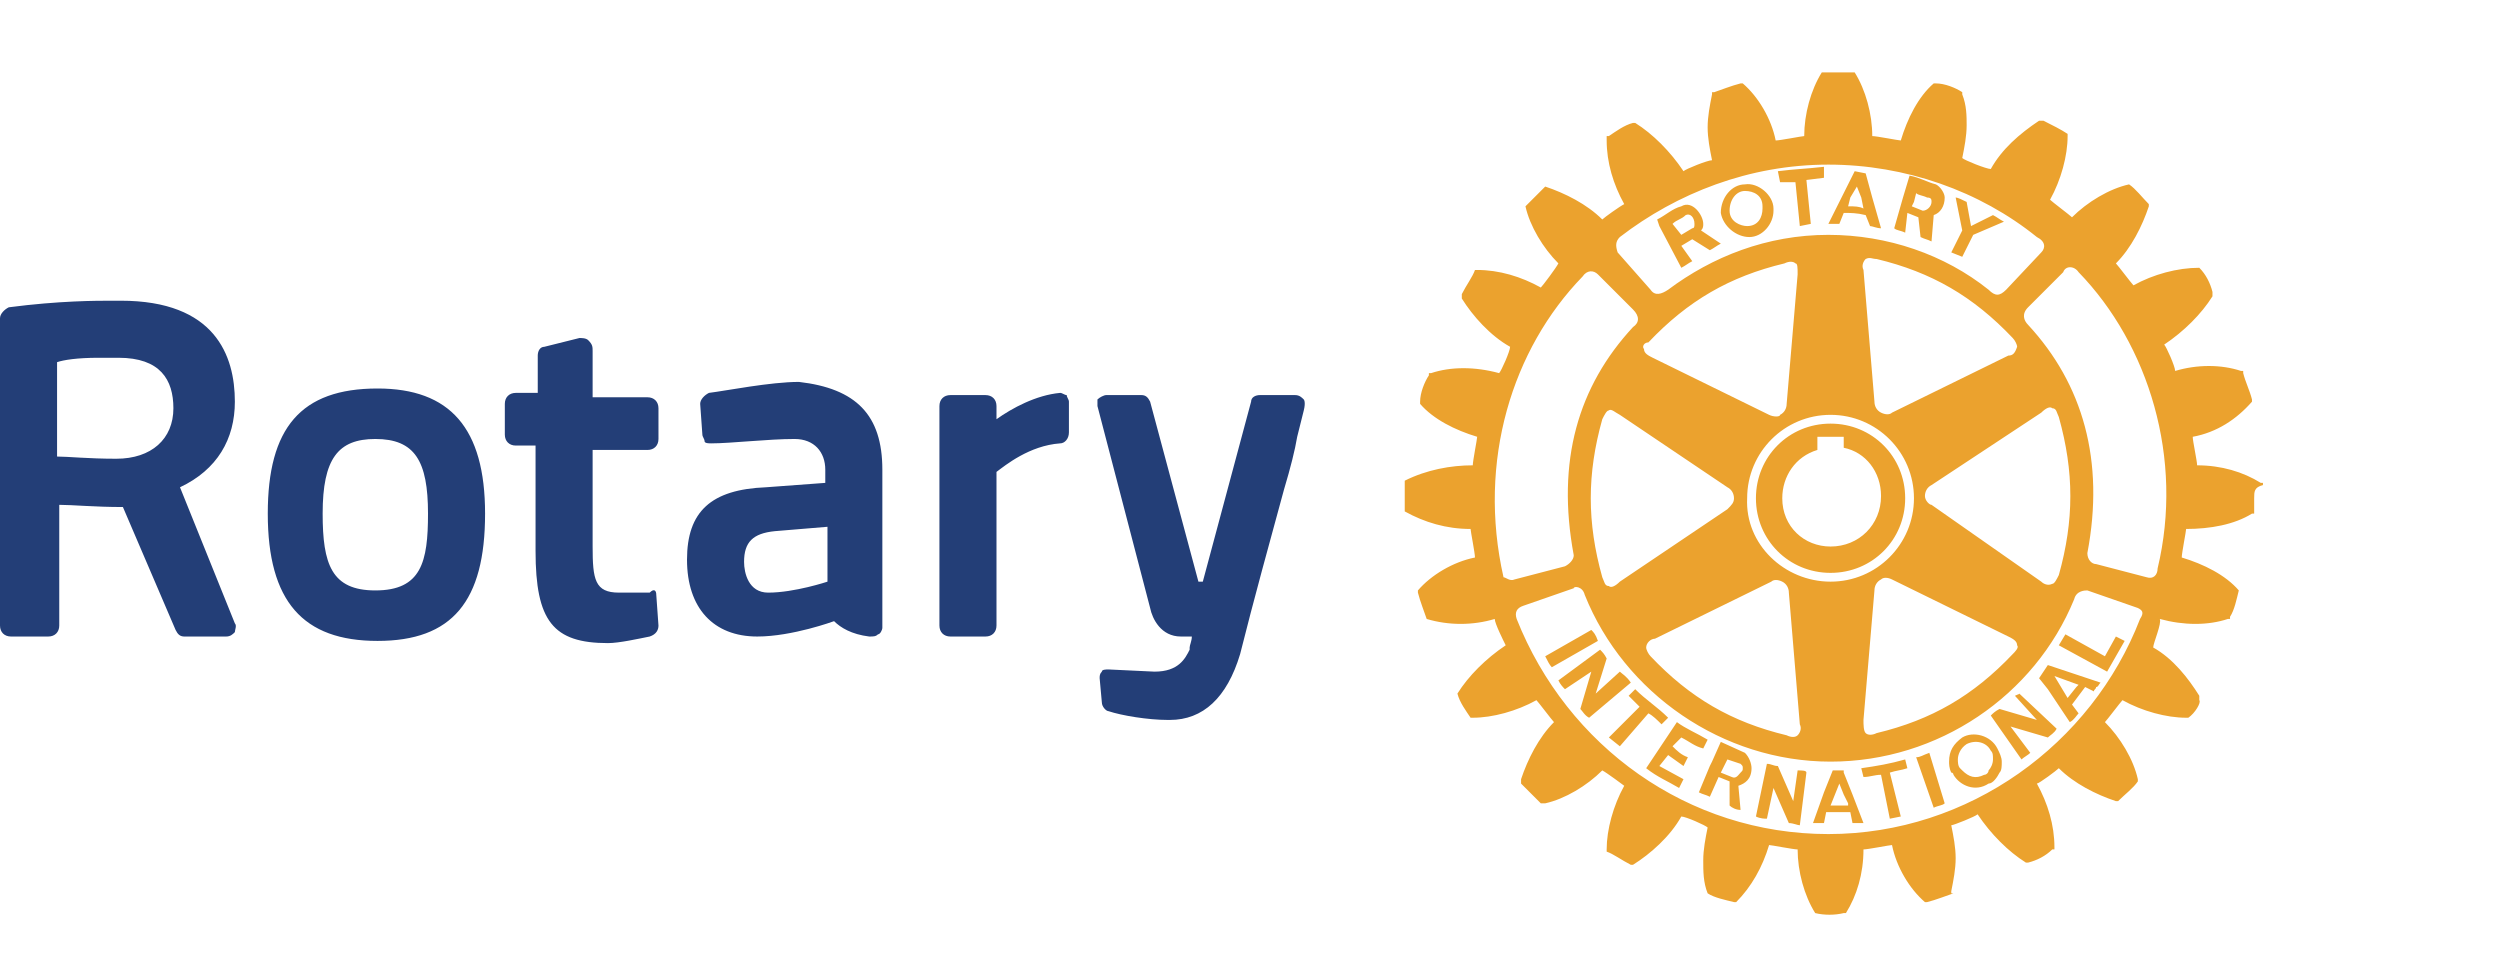 <?xml version="1.0" encoding="utf-8"?>
<!-- Generator: Adobe Illustrator 24.0.1, SVG Export Plug-In . SVG Version: 6.00 Build 0)  -->
<svg version="1.1" id="圖層_1" xmlns="http://www.w3.org/2000/svg" xmlns:xlink="http://www.w3.org/1999/xlink" x="0px" y="0px"
	 viewBox="0 0 113.9 44" style="enable-background:new 0 0 113.9 44;" xml:space="preserve">
<style type="text/css">
	.st0{fill-rule:evenodd;clip-rule:evenodd;fill:#233E77;}
	.st1{fill-rule:evenodd;clip-rule:evenodd;fill:#EBA22E;}
</style>
<title>LOGO</title>
<g id="LOGO" transform="translate(120, 28)">
	<g id="Group-4">
		<g id="Clip-2">
		</g>
		<path id="Fill-1" class="st0" d="M-71.7-10.1c-1.1,0.1-2.2,0.7-2.9,1.2v-0.6c0-0.3-0.2-0.5-0.5-0.5h-1.6c-0.3,0-0.5,0.2-0.5,0.5
			v10c0,0.3,0.2,0.5,0.5,0.5h1.6c0.3,0,0.5-0.2,0.5-0.5v-7c0.4-0.3,1.5-1.2,2.9-1.3c0.2,0,0.4-0.2,0.4-0.5v-1.4
			c0-0.1-0.1-0.2-0.1-0.3C-71.5-10-71.6-10.1-71.7-10.1L-71.7-10.1z M-84.7-3.8c-1,0.1-1.4,0.5-1.4,1.4c0,0.5,0.2,1.4,1.1,1.4
			c1.2,0,2.7-0.5,2.7-0.5v-2.5L-84.7-3.8z M-79.8-6.6v7.2c0,0.1-0.1,0.3-0.2,0.3C-80.1,1-80.2,1-80.4,1c-0.8-0.1-1.3-0.4-1.6-0.7
			c0,0-1.9,0.7-3.5,0.7c-2,0-3.2-1.3-3.2-3.5c0-2.2,1.1-3.2,3.6-3.3l2.7-0.2v-0.6c0-0.8-0.5-1.4-1.4-1.4c-1.2,0-2.9,0.2-3.8,0.2
			c-0.1,0-0.3,0-0.3-0.1C-87.9-8-88-8.1-88-8.2l-0.1-1.4c0-0.2,0.2-0.4,0.4-0.5c0.8-0.1,2.8-0.5,4.1-0.5C-81-10.3-79.8-9.1-79.8-6.6
			L-79.8-6.6z M-114.6-11.7h-0.9c-1,0-1.6,0.1-1.9,0.2v4.3c0.5,0,1.4,0.1,2.7,0.1c1.6,0,2.6-0.9,2.6-2.3
			C-112.1-10.7-112.7-11.7-114.6-11.7L-114.6-11.7z M-109.3,0.4c0.1,0.1,0,0.3,0,0.4c-0.1,0.1-0.2,0.2-0.4,0.2h-1.9
			c-0.2,0-0.3-0.1-0.4-0.3l-2.4-5.6c-1.3,0-2.3-0.1-2.9-0.1v5.5c0,0.3-0.2,0.5-0.5,0.5h-1.7c-0.3,0-0.5-0.2-0.5-0.5v-14
			c0-0.2,0.2-0.4,0.4-0.5c2.3-0.3,4-0.3,4.7-0.3c0.3,0,0.4,0,0.4,0c4.3,0,5.2,2.5,5.2,4.6c0,1.7-0.8,3.1-2.5,3.9L-109.3,0.4z
			 M-60.6-9.8C-60.7-9.9-60.8-10-61-10h-1.6c-0.2,0-0.4,0.1-0.4,0.3l-2.2,8.2h-0.2l-2.2-8.2c-0.1-0.2-0.2-0.3-0.4-0.3h-1.6
			c-0.1,0-0.3,0.1-0.4,0.2C-70-9.8-70-9.6-70-9.5l2.4,9.2c0.1,0.5,0.5,1.3,1.4,1.3h0.5c0,0.2-0.1,0.4-0.1,0.5v0.1
			C-66,2-66.3,2.6-67.4,2.6l-2.1-0.1c-0.1,0-0.3,0-0.3,0.1c-0.1,0.1-0.1,0.2-0.1,0.3l0.1,1.1c0,0.2,0.2,0.4,0.3,0.4
			c0.6,0.2,1.8,0.4,2.7,0.4c0.1,0,0.1,0,0.1,0c1.5,0,2.6-1,3.2-3c0.6-2.4,1.4-5.3,2-7.5c0.3-1,0.5-1.8,0.6-2.4l0.3-1.2
			C-60.5-9.7-60.6-9.8-60.6-9.8L-60.6-9.8z M-100.5-4.6c0-2.4-0.6-3.4-2.4-3.4c-1.7,0-2.4,0.9-2.4,3.4c0,2.3,0.4,3.5,2.4,3.5
			C-100.8-1.1-100.5-2.4-100.5-4.6L-100.5-4.6z M-97.9-4.6c0,4-1.5,5.8-4.9,5.8c-3.4,0-5-1.8-5-5.8c0-3.9,1.5-5.7,5-5.7
			C-99.5-10.3-97.9-8.5-97.9-4.6L-97.9-4.6z M-90.1-0.9l0.1,1.4c0,0.2-0.1,0.4-0.4,0.5c-0.5,0.1-1.4,0.3-1.9,0.3
			c-2.5,0-3.3-1-3.3-4.2v-4.8h-0.9c-0.3,0-0.5-0.2-0.5-0.5v-1.4c0-0.3,0.2-0.5,0.5-0.5h1v-1.7c0-0.2,0.1-0.4,0.3-0.4l1.6-0.4
			c0.1,0,0.3,0,0.4,0.1C-93-12.3-93-12.2-93-12v2.1h2.5c0.3,0,0.5,0.2,0.5,0.5V-8c0,0.3-0.2,0.5-0.5,0.5H-93v4.4
			c0,1.5,0.1,2.1,1.2,2.1c0.4,0,1,0,1.4,0C-90.2-1.2-90.1-1.1-90.1-0.9L-90.1-0.9z"/>
		<path id="Fill-3" class="st1" d="M-43.8-17.8L-43.8-17.8l0.4,0.5l0.5-0.3c0.1,0,0.1-0.1,0.1-0.2c0-0.3-0.2-0.5-0.4-0.4
			C-43.4-18-43.6-18-43.8-17.8L-43.8-17.8z M-44.4-17.7l-0.1-0.3c0.4-0.2,0.7-0.5,1.1-0.6c0.5-0.3,1,0.4,1,0.8c0,0.1,0,0.2-0.1,0.3
			l0.9,0.6c-0.2,0.1-0.3,0.2-0.5,0.3l-0.8-0.5l-0.5,0.3l0.5,0.7c-0.2,0.1-0.3,0.2-0.5,0.3L-44.4-17.7z M-32.7,6.5l0.8,2.3
			c0.2-0.1,0.4-0.1,0.5-0.2l-0.7-2.3C-32.4,6.4-32.5,6.5-32.7,6.5L-32.7,6.5z M-35.8,8.6L-36,8.2l-0.2-0.5l-0.4,1H-35.8z M-35.6,8.2
			l0.5,1.3c-0.2,0-0.4,0-0.5,0L-35.7,9h-1.1l-0.1,0.5c-0.2,0-0.4,0-0.5,0l0.5-1.4l0.4-1l0,0h0.5v0.1L-35.6,8.2z M-32.9-18.6l0.5,0.2
			c0.2,0,0.4-0.2,0.4-0.4c0-0.1,0-0.2-0.2-0.2c-0.2-0.1-0.4-0.1-0.5-0.2l-0.1,0.4L-32.9-18.6z M-33.2-17.4c-0.2-0.1-0.4-0.1-0.5-0.2
			l0.4-1.4l0.3-1c0.5,0.1,0.8,0.3,1.2,0.4c0.2,0.1,0.4,0.4,0.4,0.6c0,0.4-0.2,0.7-0.5,0.8L-32-17c-0.2-0.1-0.3-0.1-0.5-0.2l-0.1-0.9
			l-0.5-0.2L-33.2-17.4z M-40.6,7c0-0.1,0-0.1-0.1-0.2l-0.6-0.2L-41.5,7l-0.1,0.2l0,0l0.5,0.2c0.2,0.1,0.3-0.1,0.4-0.2
			C-40.6,7.1-40.6,7.1-40.6,7L-40.6,7z M-40.2,7L-40.2,7c0,0.5-0.3,0.7-0.6,0.8l0.1,1.1c-0.2,0-0.4-0.1-0.5-0.2V7.6l-0.5-0.2
			l-0.4,0.9c-0.2-0.1-0.3-0.1-0.5-0.2l0.5-1.2l0.1-0.2l0.4-0.9l1.1,0.5C-40.3,6.5-40.2,6.8-40.2,7L-40.2,7z M-33.2,6.6
			c-0.7,0.2-1.3,0.3-2,0.4l0.1,0.4c0.3,0,0.5-0.1,0.8-0.1l0.4,2l0.5-0.1l-0.5-2c0.3-0.1,0.5-0.1,0.8-0.2L-33.2,6.6z M-30.6-16.3
			l0.5-1l1.4-0.6c-0.2-0.1-0.3-0.2-0.5-0.3l-1,0.5l-0.2-1.1c-0.2-0.1-0.4-0.2-0.5-0.2l0.3,1.5l-0.5,1L-30.6-16.3z M-25.3-15.6
			c-0.2-0.3-0.6-0.3-0.7,0l-1.6,1.6c-0.3,0.3-0.2,0.6,0,0.8c2.5,2.7,3.5,6.2,2.7,10.4c0,0.3,0.2,0.5,0.4,0.5l2.3,0.6
			c0.3,0.1,0.5-0.1,0.5-0.4C-20.5-7.1-22.1-12.3-25.3-15.6L-25.3-15.6z M-22.6-0.3l-2.3-0.8c-0.1,0-0.5,0-0.6,0.4
			c-1.8,4.4-6.2,7.4-11.1,7.4S-46,3.6-47.8-0.9c-0.1-0.4-0.5-0.4-0.5-0.3l-2.3,0.8c-0.3,0.1-0.4,0.3-0.3,0.6
			C-48.6,6-43.1,10-36.7,10s12-4.1,14.2-9.8C-22.3-0.1-22.4-0.2-22.6-0.3L-22.6-0.3z M-51-1.6l2.3-0.6c0.2-0.1,0.4-0.3,0.4-0.5
			c-0.8-4.3,0.2-7.7,2.7-10.4c0.3-0.2,0.3-0.5,0-0.8l-1.6-1.6c-0.2-0.2-0.5-0.2-0.7,0.1c-3.2,3.3-4.8,8.4-3.6,13.7
			C-51.4-1.7-51.2-1.5-51-1.6L-51-1.6z M-28.1-12.2c0-0.1-0.1-0.3-0.2-0.4c-1.8-1.9-3.7-3-6.2-3.6c-0.2,0-0.3-0.1-0.5,0
			c-0.1,0.1-0.2,0.3-0.1,0.5l0.5,6c0,0.2,0.1,0.4,0.3,0.5c0.2,0.1,0.4,0.1,0.5,0l5.3-2.6C-28.3-11.8-28.2-11.9-28.1-12.2
			C-28.1-12.1-28.1-12.1-28.1-12.2L-28.1-12.2z M-27-1.5c0.1,0.1,0.3,0.2,0.5,0.1c0.1,0,0.2-0.2,0.3-0.4c0.7-2.5,0.7-4.7,0-7.2
			c-0.1-0.2-0.1-0.4-0.3-0.4c-0.1-0.1-0.3,0-0.5,0.2L-32-5.9c-0.2,0.1-0.3,0.3-0.3,0.5S-32.1-5-32-5L-27-1.5z M-35,5.4
			c0.1,0.1,0.3,0.1,0.5,0c2.5-0.6,4.4-1.7,6.2-3.6c0.1-0.1,0.3-0.3,0.2-0.4c0-0.2-0.2-0.3-0.4-0.4l-5.3-2.6c-0.2-0.1-0.4-0.1-0.5,0
			c-0.2,0.1-0.3,0.3-0.3,0.5l-0.5,5.9C-35.1,5-35.1,5.3-35,5.4L-35,5.4z M-36.6-1.5c2.1,0,3.8-1.7,3.8-3.8s-1.7-3.8-3.8-3.8
			c-2.1,0-3.8,1.7-3.8,3.8C-40.5-3.2-38.7-1.5-36.6-1.5L-36.6-1.5z M-45,1.5c0,0.1,0.1,0.3,0.2,0.4c1.8,1.9,3.7,3,6.2,3.6
			c0.2,0.1,0.4,0.1,0.5,0s0.2-0.3,0.1-0.5l-0.5-6c0-0.2-0.1-0.4-0.3-0.5c-0.2-0.1-0.4-0.1-0.5,0l-5.3,2.6C-44.8,1.1-45,1.3-45,1.5
			L-45,1.5L-45,1.5z M-45.1-12.1c0,0.2,0.2,0.3,0.4,0.4l5.3,2.6c0.2,0.1,0.5,0.1,0.5,0c0.2-0.1,0.3-0.3,0.3-0.5l0.5-5.9
			c0-0.3,0-0.5-0.1-0.5c-0.1-0.1-0.3-0.1-0.5,0c-2.5,0.6-4.4,1.7-6.2,3.6C-45.1-12.4-45.2-12.2-45.1-12.1L-45.1-12.1z M-46.2-9.1
			c-0.2-0.1-0.4-0.3-0.5-0.2c-0.1,0-0.2,0.2-0.3,0.4c-0.7,2.5-0.7,4.7,0,7.2c0.1,0.2,0.1,0.4,0.3,0.4c0.1,0.1,0.3,0,0.5-0.2l4.9-3.3
			C-41.1-5-41-5.1-41-5.3s-0.1-0.4-0.3-0.5L-46.2-9.1z M-46.3-16.5l1.5,1.7c0.2,0.3,0.5,0.2,0.8,0c2-1.5,4.5-2.5,7.3-2.5
			c2.7,0,5.3,0.9,7.3,2.5c0.3,0.3,0.5,0.3,0.8,0l1.6-1.7c0.2-0.2,0.2-0.5-0.2-0.7c-2.6-2.1-6-3.3-9.5-3.3c-3.6,0-6.9,1.3-9.5,3.3
			C-46.4-17-46.4-16.8-46.3-16.5L-46.3-16.5z M-17.3-5.3c0,0.2,0,0.5,0,0.6v0.1h-0.1c-0.8,0.5-1.9,0.7-3,0.7c0,0.1-0.2,1.1-0.2,1.3
			c1,0.3,2,0.8,2.6,1.5l0,0l0,0c-0.1,0.4-0.2,0.9-0.4,1.2v0.1h-0.1c-0.9,0.3-2,0.3-3.1,0c0.1,0.2-0.3,1.1-0.3,1.3
			c0.9,0.5,1.6,1.4,2.1,2.2v0.1v0.1C-19.7,4-20,4.5-20.3,4.7l0,0h-0.1c-0.9,0-2-0.3-2.9-0.8c-0.1,0.1-0.7,0.9-0.8,1
			c0.7,0.7,1.3,1.7,1.5,2.6v0.1l0,0c-0.2,0.3-0.6,0.6-0.9,0.9l0,0h-0.1c-0.9-0.3-1.9-0.8-2.6-1.5c-0.1,0.1-0.9,0.7-1,0.7
			c0.5,0.9,0.8,1.9,0.8,2.9v0.1h-0.1c-0.3,0.3-0.7,0.5-1.1,0.6l0,0h-0.1c-0.8-0.5-1.6-1.3-2.2-2.2c-0.1,0.1-1.1,0.5-1.2,0.5
			c0.1,0.5,0.2,1,0.2,1.5c0,0.5-0.1,1-0.2,1.5v0.1H-31c-0.3,0.1-0.8,0.3-1.2,0.4h-0.1l0,0c-0.7-0.6-1.3-1.6-1.5-2.6
			c-0.1,0-1.1,0.2-1.3,0.2c0,1.1-0.3,2.1-0.8,2.9l0,0H-36c-0.4,0.1-0.9,0.1-1.3,0l0,0l0,0c-0.5-0.8-0.8-1.9-0.8-2.9
			c-0.2,0-1.2-0.2-1.3-0.2c-0.3,1-0.8,1.9-1.5,2.6l0,0H-41c-0.4-0.1-0.9-0.2-1.2-0.4l0,0l0,0c-0.2-0.5-0.2-1-0.2-1.5
			c0-0.5,0.1-1,0.2-1.5c-0.1-0.1-1-0.5-1.2-0.5c-0.5,0.9-1.4,1.7-2.2,2.2l0,0h-0.1c-0.4-0.2-0.8-0.5-1.1-0.6l0,0v-0.1
			c0-0.9,0.3-2,0.8-2.9C-46,7.8-46.8,7.2-47,7.1c-0.7,0.7-1.7,1.3-2.6,1.5h-0.1h-0.1c-0.3-0.3-0.6-0.6-0.9-0.9V7.6V7.5
			c0.3-0.9,0.8-1.9,1.5-2.6c-0.1-0.1-0.7-0.9-0.8-1c-0.9,0.5-2,0.8-2.9,0.8H-53l0,0c-0.2-0.3-0.5-0.7-0.6-1.1V3.6l0,0
			c0.5-0.8,1.3-1.6,2.2-2.2c-0.1-0.2-0.5-1-0.5-1.2c-1,0.3-2.1,0.3-3.1,0l0,0l0,0c-0.1-0.3-0.3-0.8-0.4-1.2v-0.1l0,0
			c0.6-0.7,1.6-1.3,2.6-1.5c0-0.2-0.2-1.2-0.2-1.3c-1.1,0-2.1-0.3-3-0.8l0,0v-0.1c0-0.2,0-0.4,0-0.6c0-0.2,0-0.5,0-0.6v-0.1l0,0
			c1-0.5,2.1-0.7,3.1-0.7c0-0.2,0.2-1.2,0.2-1.3c-1-0.3-2-0.8-2.6-1.5l0,0v-0.1c0-0.4,0.2-0.9,0.4-1.2V-11h0.1c0.9-0.3,2-0.3,3.1,0
			c0.1-0.1,0.5-1,0.5-1.2c-0.9-0.5-1.7-1.4-2.2-2.2v-0.1v-0.1c0.2-0.4,0.5-0.8,0.6-1.1l0,0h0.1c1,0,2,0.3,2.9,0.8
			c0.1-0.1,0.7-0.9,0.8-1.1c-0.7-0.7-1.3-1.7-1.5-2.6l0,0l0,0c0.3-0.3,0.6-0.6,0.9-0.9l0,0l0,0c0.9,0.3,1.9,0.8,2.6,1.5
			c0.1-0.1,0.8-0.6,1-0.7c-0.5-0.9-0.8-1.9-0.8-2.9v-0.2h0.1c0.3-0.2,0.7-0.5,1.1-0.6l0,0h0.1c0.8,0.5,1.6,1.3,2.2,2.2
			c0.1-0.1,1.1-0.5,1.3-0.5c-0.1-0.5-0.2-1-0.2-1.5s0.1-1,0.2-1.5v-0.1h0.1c0.3-0.1,0.8-0.3,1.2-0.4h0.1l0,0
			c0.7,0.6,1.3,1.6,1.5,2.6c0.2,0,1.2-0.2,1.3-0.2c0-1,0.3-2.1,0.8-2.9l0,0h0.1c0.4,0,0.9,0,1.3,0h0.1l0,0c0.5,0.8,0.8,1.9,0.8,2.9
			c0.2,0,1.2,0.2,1.3,0.2c0.3-1,0.8-2,1.5-2.6l0,0h0.1c0.4,0,0.9,0.2,1.2,0.4l0,0v0.1c0.2,0.5,0.2,1,0.2,1.4c0,0.5-0.1,1-0.2,1.5
			c0.1,0.1,1.1,0.5,1.3,0.5c0.5-0.9,1.3-1.6,2.2-2.2h0.1h0.1c0.4,0.2,0.8,0.4,1.1,0.6l0,0v0.1c0,0.9-0.3,2-0.8,2.9
			c0.1,0.1,0.9,0.7,1,0.8c0.7-0.7,1.7-1.3,2.6-1.5l0,0l0,0c0.3,0.2,0.6,0.6,0.9,0.9l0,0v0.1c-0.3,0.9-0.8,1.9-1.5,2.6
			c0.1,0.1,0.7,0.9,0.8,1c0.9-0.5,2-0.8,3-0.8l0,0l0,0c0.3,0.3,0.5,0.7,0.6,1.1v0.1v0.1c-0.5,0.8-1.3,1.6-2.2,2.2
			c0.1,0.1,0.5,1,0.5,1.2c1-0.3,2.1-0.3,3,0h0.1v0.1c0.1,0.4,0.3,0.8,0.4,1.2v0.1l0,0c-0.7,0.8-1.6,1.4-2.7,1.6
			c0,0.2,0.2,1.1,0.2,1.3c1.1,0,2.1,0.3,2.9,0.8h0.1v0.1C-17.3-5.8-17.3-5.6-17.3-5.3L-17.3-5.3z M-28.2,3.7l1,1.1l-1.7-0.5
			c-0.2,0.1-0.3,0.2-0.4,0.3l1.4,2c0.1-0.1,0.3-0.2,0.4-0.3l-0.9-1.2l1.7,0.5c0.1-0.1,0.3-0.2,0.4-0.4L-28,3.6
			C-27.9,3.6-28,3.6-28.2,3.7L-28.2,3.7z M-29.2,6.6c0-0.2,0-0.3-0.1-0.4c-0.2-0.4-0.7-0.5-1.1-0.3c-0.3,0.2-0.4,0.5-0.4,0.7
			c0,0.1,0,0.3,0.1,0.4l0.1,0.1c0.3,0.3,0.6,0.4,1,0.2c0.1,0,0.2-0.1,0.2-0.2C-29.3,7-29.2,6.8-29.2,6.6L-29.2,6.6z M-29,6.1
			c0.1,0.2,0.2,0.4,0.2,0.6c0,0.2,0,0.4-0.1,0.5c-0.1,0.2-0.3,0.5-0.5,0.5C-30,8.1-30.7,7.8-31,7.3c0,0,0-0.1-0.1-0.1
			c-0.1-0.2-0.1-0.4-0.1-0.5c0-0.5,0.2-0.8,0.6-1.1C-30.1,5.3-29.3,5.5-29,6.1L-29,6.1z M-26.4,2.8l0.3,0.5l0.3,0.5l0.4-0.5l0.1-0.1
			L-26.4,2.8z M-26.7,2.3l2.4,0.8c-0.1,0.1-0.1,0.2-0.2,0.2c0,0.1-0.1,0.1-0.1,0.2L-25,3.3l-0.6,0.8l0.3,0.4
			c-0.1,0.1-0.2,0.3-0.4,0.4l-1-1.5l-0.4-0.5L-26.7,2.3z M-24.1,1.9l-1.8-1l-0.3,0.5l2.2,1.2l0.8-1.4l-0.4-0.2L-24.1,1.9z
			 M-38.1,7.1l-0.2,1.4L-39,6.9c-0.2,0-0.3-0.1-0.5-0.1L-40,9.2c0.2,0.1,0.4,0.1,0.5,0.1l0.3-1.4l0.7,1.6c0.2,0,0.4,0.1,0.5,0.1
			l0.3-2.4C-37.7,7.1-37.9,7.1-38.1,7.1L-38.1,7.1z M-38.2-19.7l0.2,2l0.5-0.1l-0.2-2l0.8-0.1v-0.5c-0.9,0.1-1.3,0.1-2.1,0.2
			l0.1,0.5H-38.2z M-35.8-18.6c0.3,0,0.5,0,0.7,0.1l-0.1-0.5l-0.2-0.5l-0.3,0.5L-35.8-18.6z M-36.2-17.8c-0.2,0-0.3,0-0.5,0l1.2-2.4
			l0.5,0.1l0.3,1.1l0.4,1.4c-0.2,0-0.4-0.1-0.5-0.1l-0.2-0.5c-0.4-0.1-0.7-0.1-1-0.1L-36.2-17.8z M-41.2-18.4c0,0.5,0.5,0.7,0.8,0.7
			c0.5,0,0.7-0.4,0.7-0.8c0,0,0,0,0-0.1c0-0.5-0.4-0.7-0.8-0.7C-40.9-19.3-41.2-18.9-41.2-18.4L-41.2-18.4z M-41.6-18.3L-41.6-18.3
			c0-0.7,0.5-1.3,1.1-1.3c0.6-0.1,1.3,0.5,1.3,1.1v0.1c0,0.6-0.5,1.2-1.1,1.2S-41.5-17.7-41.6-18.3L-41.6-18.3z M-36.6-3.1
			c1.3,0,2.3-1,2.3-2.3c0-1.1-0.7-2-1.7-2.2c0-0.1,0-0.5,0-0.5h-1.2c0,0,0,0.5,0,0.6c-1,0.3-1.6,1.2-1.6,2.2
			C-38.8-4-37.8-3.1-36.6-3.1L-36.6-3.1z M-36.6-1.9c-1.9,0-3.4-1.5-3.4-3.4s1.5-3.4,3.4-3.4c1.9,0,3.4,1.5,3.4,3.4
			S-34.7-1.9-36.6-1.9L-36.6-1.9z M-43.4,5.6c0.4,0.2,0.6,0.4,1,0.5l0.2-0.4c-0.5-0.3-1-0.5-1.4-0.8L-45,7c0.5,0.4,1,0.6,1.5,0.9
			l0.2-0.4l-1.1-0.6l0.4-0.5l0.7,0.5l0.2-0.4c-0.3-0.1-0.5-0.3-0.7-0.5L-43.4,5.6z M-46.2,2.6l-1.1,1l0.5-1.6
			c-0.1-0.2-0.2-0.3-0.3-0.4L-49,3c0.1,0.2,0.2,0.3,0.3,0.4l1.2-0.8l-0.5,1.7c0.1,0.1,0.2,0.3,0.4,0.4l1.9-1.6
			C-45.9,2.8-46.1,2.7-46.2,2.6L-46.2,2.6z M-47.5,0.7l-2.1,1.2c0.1,0.2,0.2,0.4,0.3,0.5l2.1-1.2C-47.3,0.9-47.4,0.8-47.5,0.7
			L-47.5,0.7z M-44.9,4.5L-46.2,6l-0.5-0.4l1.4-1.4c-0.2-0.2-0.4-0.4-0.5-0.5l0.3-0.3c0.5,0.5,1,0.8,1.5,1.3L-44.3,5
			C-44.5,4.8-44.7,4.6-44.9,4.5L-44.9,4.5z"/>
	</g>
</g>
</svg>
